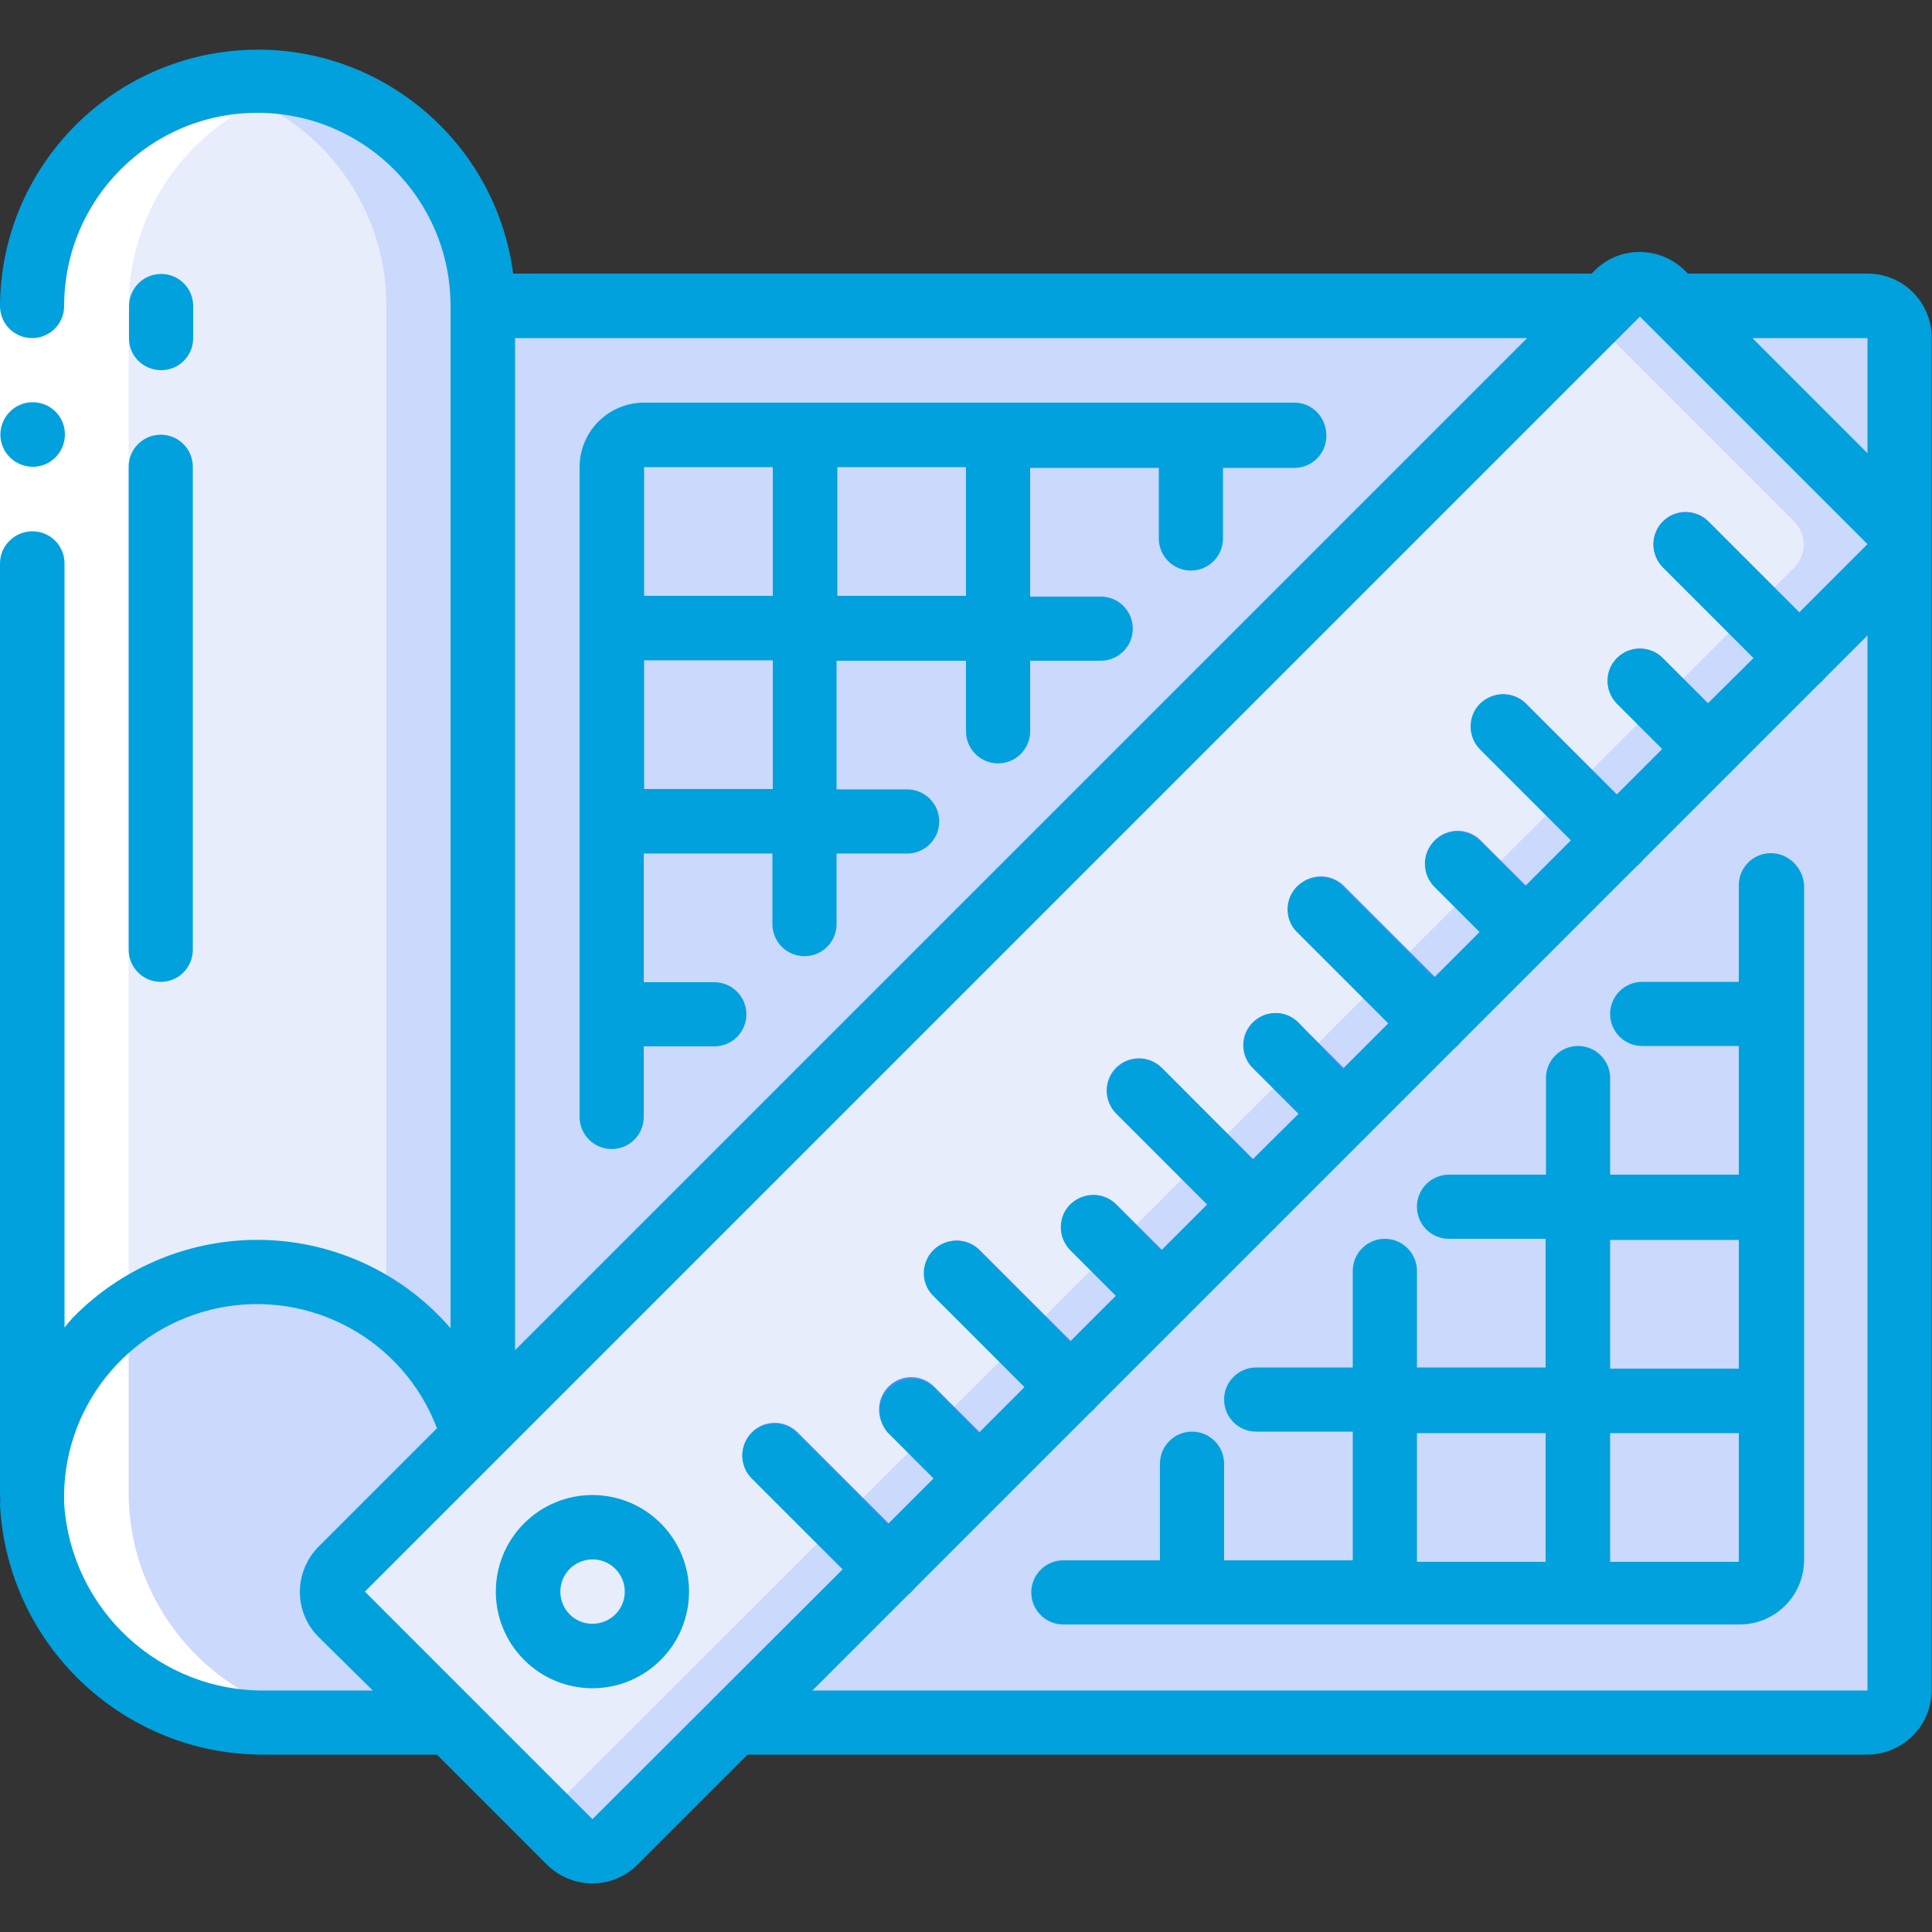 <?xml version="1.0" encoding="utf-8"?>
<!-- Generator: Adobe Illustrator 26.0.3, SVG Export Plug-In . SVG Version: 6.00 Build 0)  -->
<svg version="1.1" id="Layer_1" xmlns="http://www.w3.org/2000/svg" xmlns:xlink="http://www.w3.org/1999/xlink" x="0px" y="0px"
	 viewBox="0 0 512 512" style="enable-background:new 0 0 512 512;" xml:space="preserve">
<rect x="0" y="0" width="512" height="512" fill="#333333" stroke="none"/>
<style type="text/css">
	.st0{fill:#CAD9FC;}
	.st1{fill:#E8EDFC;}
	.st2{fill:none;stroke:#428DFF;stroke-width:17.067;stroke-linecap:round;stroke-linejoin:round;stroke-miterlimit:34.133;}
	.st3{fill:#FFFFFF;}
	.st4{fill:#00A1DD;}
</style>
<g id="Page-1">
	<g id="_x30_11---Measuring-Plans">
		<path id="Shape" class="st0" d="M503.5,144.2l0,303.8c0,4.7-3.8,8.5-8.5,8.5H194.7L501,150.3C502.6,148.7,503.5,146.5,503.5,144.2
			z"/>
		<path id="Shape_00000006676526917673117140000001366410548003146882_" class="st0" d="M503.5,89.6v54.6c0-2.3-0.9-4.4-2.5-6.1
			l-57.1-57.1h51C499.6,81.1,503.5,84.9,503.5,89.6z"/>
		<path id="Shape_00000104707515881922536180000016077154731740041381_" class="st0" d="M425.3,81.1L128,378.4V81.1H425.3z"/>
		<path id="Shape_00000173876976086079369740000014459048404820510851_" class="st0" d="M90.6,427.9l28.7,28.7H70.7
			c-32.9,0.5-60.4-25.1-62.2-57.9v-1.8c0-29.9,22-55.2,51.6-59.3s57.6,14.3,65.7,43l-35.2,35.2C87.3,419.1,87.3,424.5,90.6,427.9z"
			/>
		<path id="Shape_00000183944071493759711770000002333104906751402670_" class="st1" d="M128,81.1v297.3l-2.2,2.2
			c-8.1-28.8-36.1-47.1-65.7-43S8.5,366.9,8.5,396.8l0-315.7c0-33,26.7-59.7,59.7-59.7S128,48.1,128,81.1L128,81.1z"/>
		<path id="Shape_00000006695912161160946100000014131106768650624912_" class="st0" d="M68.3,21.3c-4.3,0-8.6,0.5-12.8,1.4
			c27.4,6,46.9,30.3,46.9,58.3V348c11.3,7.9,19.6,19.4,23.4,32.6l2.2-2.2V81.1C128,48.1,101.3,21.3,68.3,21.3z"/>
		<path id="Shape_00000050635997123355407020000016730613777550862737_" class="st1" d="M501,138.2l-60.3-60.3
			c-3.4-3.3-8.8-3.3-12.1,0l-3.2,3.2L128,378.4l-37.4,37.4c-3.3,3.4-3.3,8.8,0,12.1l28.7,28.7l31.7,31.7c3.4,3.3,8.8,3.3,12.1,0
			l31.7-31.7L501,150.3c1.6-1.6,2.5-3.8,2.5-6.1C503.4,142,502.6,139.8,501,138.2z M169.1,433.8c-6.7,6.7-17.5,6.7-24.1,0
			c-6.7-6.7-6.7-17.5,0-24.1c6.7-6.7,17.5-6.7,24.1,0c3.2,3.2,5,7.5,5,12.1S172.3,430.6,169.1,433.8z"/>
		<path id="Shape_00000013898336013293921890000015487288809560817060_" class="st0" d="M501,138.2l-60.3-60.3
			c-3.4-3.3-8.8-3.3-12.1,0l-3.2,3.2l-3.5,3.5l53.6,53.6c1.6,1.6,2.5,3.8,2.5,6.1c0,2.3-0.9,4.4-2.5,6.1L169.1,456.5l-24.9,24.9
			l6.7,6.7c3.4,3.3,8.8,3.3,12.1,0l31.7-31.7L501,150.3c1.6-1.6,2.5-3.8,2.5-6.1C503.4,142,502.6,139.8,501,138.2z"/>
		<path id="Shape_00000168085040654935947180000000649080058836300929_" class="st1" d="M169.1,433.8c-6.7,6.7-17.5,6.7-24.1,0
			c-6.7-6.7-6.7-17.5,0-24.1c6.7-6.7,17.5-6.7,24.1,0c3.2,3.2,5,7.5,5,12.1S172.3,430.6,169.1,433.8z"/>
		<g>
			<path id="Shape_00000058551372861465557060000008529729998929942177_" class="st2" d="M205.3,385.6l30.2,30.2"/>
			<path id="Shape_00000093887490792808010950000012347731776628294053_" class="st2" d="M241.5,373.5l18.1,18.1"/>
			<path id="Shape_00000170996265467583113980000015256392221798888095_" class="st2" d="M253.6,337.3l30.2,30.2"/>
			<path id="Shape_00000028319176288585717190000007848004122192285594_" class="st2" d="M289.8,325.2l18.1,18.1"/>
			<path id="Shape_00000016779177909380616590000016999501210916819897_" class="st2" d="M301.8,289l30.2,30.2"/>
			<path id="Shape_00000176015729862592471620000000951321975912271531_" class="st2" d="M338,277l18.1,18.1"/>
			<path id="Shape_00000012462521531559122510000005444620287325640579_" class="st2" d="M350.1,240.8l30.2,30.2"/>
			<path id="Shape_00000003080532152081692400000001534518769188185790_" class="st2" d="M386.3,228.7l18.1,18.1"/>
			<path id="Shape_00000005239646873504465150000006463471616831050920_" class="st2" d="M398.4,192.5l30.2,30.2"/>
			<path id="Shape_00000057105674678711339630000008064091983480123542_" class="st2" d="M434.6,180.4l18.1,18.1"/>
			<path id="Shape_00000136381013786807248440000013601651444083393164_" class="st2" d="M446.7,144.2l30.2,30.2"/>
		</g>
		<path id="Shape_00000016760454539082338400000008965208165136663741_" class="st3" d="M70.7,456.5h25.6
			c-33.6,0.6-61.4-26.1-62.2-59.7V81.1c0-28,19.5-52.3,46.9-58.3c-4.2-0.9-8.5-1.4-12.8-1.4c-33,0-59.7,26.7-59.7,59.7v315.7
			C9.3,430.4,37.1,457.1,70.7,456.5z"/>
		<path id="Shape_00000003098917383392765020000001604195923163637939_" class="st3" d="M428.5,77.8l-3.2,3.2h18.6l-3.2-3.2
			C437.3,74.5,431.9,74.5,428.5,77.8z"/>
		<path id="Rectangle-path" class="st3" d="M0,81.1h17.1v68.3H0V81.1z"/>
		<path id="Shape_00000019650353225080280890000015658385976135072404_" class="st4" d="M8.7,123.7c-4.7,0-8.6-3.8-8.6-8.5
			c0-4.7,3.8-8.6,8.5-8.6h0.1c4.7,0,8.5,3.8,8.5,8.5C17.2,119.9,13.4,123.7,8.7,123.7z"/>
		<path id="Shape_00000173882447812043377420000017315433018004599984_" class="st4" d="M494.9,72.5h-47.6l-0.7-0.7
			c-6.7-6.7-17.5-6.7-24.1,0l-0.7,0.7H136C131.3,36.9,99.8,11,64,13.3S0.2,45.2,0,81.1c0,4.7,3.8,8.5,8.5,8.5s8.5-3.8,8.5-8.5
			c0-28.3,22.9-51.2,51.2-51.2s51.2,22.9,51.2,51.2V352C107,337.6,89,329.1,70,328.6c-19-0.5-37.4,7-50.7,20.6
			c-0.8,0.9-1.5,1.7-2.2,2.6V149.3c0-4.7-3.8-8.5-8.5-8.5S0,144.6,0,149.3v247.5h0.1c0,0.7-0.1,1.4-0.1,2
			c2,37.5,33.2,66.7,70.7,66.2h45.1l29.1,29.1c6.7,6.7,17.5,6.7,24.1,0l29.1-29.1h296.7c9.4,0,17.1-7.6,17.1-17.1V89.6
			C512,80.2,504.4,72.5,494.9,72.5L494.9,72.5z M136.5,89.6h268.2L136.5,357.8V89.6z M70.7,448c-28.3,0.5-51.9-21.4-53.7-49.6
			c-0.8-25,16.5-46.8,41-51.8c24.5-4.9,48.9,8.5,57.8,31.9l-31.3,31.3c-6.7,6.7-6.7,17.5,0,24.1L98.8,448H70.7z M494.9,448H215.3
			l50.3-50.3l24.1-24.1l48.3-48.3l48.3-48.3l24.2-24.2l48.2-48.2l24.1-24.1l12.1-12.1L494.9,448z M494.9,144.2l-18.1,18.1
			l-24.1-24.1c-3.3-3.2-8.7-3.2-12,0.1c-3.3,3.3-3.3,8.6-0.1,12l24.1,24.1l-12.1,12l-12.1-12.1c-3.3-3.2-8.7-3.2-12,0.1
			c-3.3,3.3-3.3,8.6-0.1,12l12.1,12.1l-12.1,12.1l-24.1-24.1c-3.3-3.3-8.7-3.3-12.1,0c-3.3,3.3-3.3,8.7,0,12.1l24.1,24.1l-12.1,12.1
			l-12.1-12c-3.3-3.2-8.7-3.2-12,0.1c-3.3,3.3-3.3,8.6-0.1,12l12.1,12.1l-12.1,12.1l-24.1-24.1c-2.1-2.2-5.3-3.1-8.3-2.3
			c-3,0.8-5.3,3.1-6.1,6.1c-0.8,3,0.1,6.2,2.3,8.3l24.1,24.1l-12.1,12.1L344.1,271c-2.2-2.2-5.3-3-8.2-2.2c-2.9,0.8-5.2,3.1-6,6
			c-0.8,2.9,0.1,6.1,2.2,8.2l12.1,12.1L332,307.2L307.9,283c-3.3-3.2-8.7-3.2-12,0.1c-3.3,3.3-3.3,8.6-0.1,12l24.1,24.1l-12.1,12.1
			l-12.1-12.1c-3.3-3.3-8.7-3.3-12.1,0c-3.3,3.3-3.3,8.7,0,12.1l12.1,12.1l-12.1,12.1l-24.1-24.1c-2.1-2.2-5.3-3.1-8.3-2.3
			c-3,0.8-5.3,3.1-6.1,6.1c-0.8,3,0.1,6.2,2.3,8.3l24.1,24.1l-12.1,12.1l-12.1-12.1c-3.4-3-8.5-2.8-11.7,0.4
			c-3.2,3.2-3.3,8.3-0.3,11.7l12.1,12.1l-12.1,12.1l-24.1-24.1c-2.2-2.2-5.3-3-8.2-2.2c-2.9,0.8-5.2,3.1-6,6s0.1,6.1,2.2,8.2
			l24.1,24.1L157,482.1l-60.3-60.3L434.6,83.9L494.9,144.2z M494.9,120.1l-30.5-30.5h30.5V120.1z"/>
		<path id="Shape_00000131351772570329433790000003016076414232962228_" class="st4" d="M42.7,98.1c4.7,0,8.5-3.8,8.5-8.5v-8.5
			c0-4.7-3.8-8.5-8.5-8.5s-8.5,3.8-8.5,8.5v8.5C34.1,94.3,38,98.1,42.7,98.1z"/>
		<path id="Shape_00000110444600345953759400000003501747929908070558_" class="st4" d="M34.1,251.7c0,4.7,3.8,8.5,8.5,8.5
			s8.5-3.8,8.5-8.5v-128c0-4.7-3.8-8.5-8.5-8.5s-8.5,3.8-8.5,8.5V251.7z"/>
		<path id="Shape_00000101064521846065605590000012056270314761787062_" class="st4" d="M469.3,226.1c-4.7,0-8.5,3.8-8.5,8.5v25.6
			h-25.6c-4.7,0-8.5,3.8-8.5,8.5c0,4.7,3.8,8.5,8.5,8.5h25.6v34.1h-34.1v-25.6c0-4.7-3.8-8.5-8.5-8.5s-8.5,3.8-8.5,8.5v25.6H384
			c-4.7,0-8.5,3.8-8.5,8.5s3.8,8.5,8.5,8.5h25.6v34.1h-34.1v-25.6c0-4.7-3.8-8.5-8.5-8.5s-8.5,3.8-8.5,8.5v25.6h-25.6
			c-4.7,0-8.5,3.8-8.5,8.5s3.8,8.5,8.5,8.5h25.6v34.1h-34.1v-25.6c0-4.7-3.8-8.5-8.5-8.5c-4.7,0-8.5,3.8-8.5,8.5v25.6h-25.6
			c-4.7,0-8.5,3.8-8.5,8.5c0,4.7,3.8,8.5,8.5,8.5h179.2c9.4,0,17.1-7.6,17.1-17.1V234.7C477.9,230,474,226.1,469.3,226.1z
			 M409.6,413.9h-34.1v-34.1h34.1V413.9z M460.8,413.9h-34.1v-34.1h34.1V413.9z M460.8,362.7h-34.1v-34.1h34.1V362.7z"/>
		<path id="Shape_00000172421316133616766870000009411262769309462427_" class="st4" d="M343,106.7H170.7c-9.4,0-17.1,7.6-17.1,17.1
			V296c0,4.7,3.8,8.5,8.5,8.5c4.7,0,8.5-3.8,8.5-8.5v-18.7h18.7c4.7,0,8.5-3.8,8.5-8.5s-3.8-8.5-8.5-8.5h-18.7v-34.1h34.1v18.7
			c0,4.7,3.8,8.5,8.5,8.5s8.5-3.8,8.5-8.5v-18.7h18.7c4.7,0,8.5-3.8,8.5-8.5c0-4.7-3.8-8.5-8.5-8.5h-18.7v-34.1H256v18.7
			c0,4.7,3.8,8.5,8.5,8.5s8.5-3.8,8.5-8.5v-18.7h18.7c4.7,0,8.5-3.8,8.5-8.5s-3.8-8.5-8.5-8.5h-18.7v-34.1h34.1v18.7
			c0,4.7,3.8,8.5,8.5,8.5c4.7,0,8.5-3.8,8.5-8.5v-18.7H343c4.7,0,8.5-3.8,8.5-8.5C351.5,110.5,347.7,106.7,343,106.7L343,106.7z
			 M204.8,209.1h-34.1v-34.1h34.1V209.1z M204.8,157.9h-34.1v-34.1h34.1V157.9z M256,157.9h-34.1v-34.1H256V157.9z"/>
		<path id="Shape_00000041986055877608102370000006430301119944294842_" class="st4" d="M175.1,403.7c-10-10-26.2-10-36.2,0
			c-10,10-10,26.2,0,36.2c10,10,26.2,10,36.2,0c4.8-4.8,7.5-11.3,7.5-18.1C182.6,415,179.9,408.5,175.1,403.7z M163.1,427.8
			c-2.4,2.4-6.1,3.2-9.3,1.9c-3.2-1.3-5.3-4.4-5.3-7.9s2.1-6.6,5.3-7.9s6.9-0.6,9.3,1.9C166.4,419.1,166.4,424.5,163.1,427.8z"/>
	</g>
</g>
</svg>

